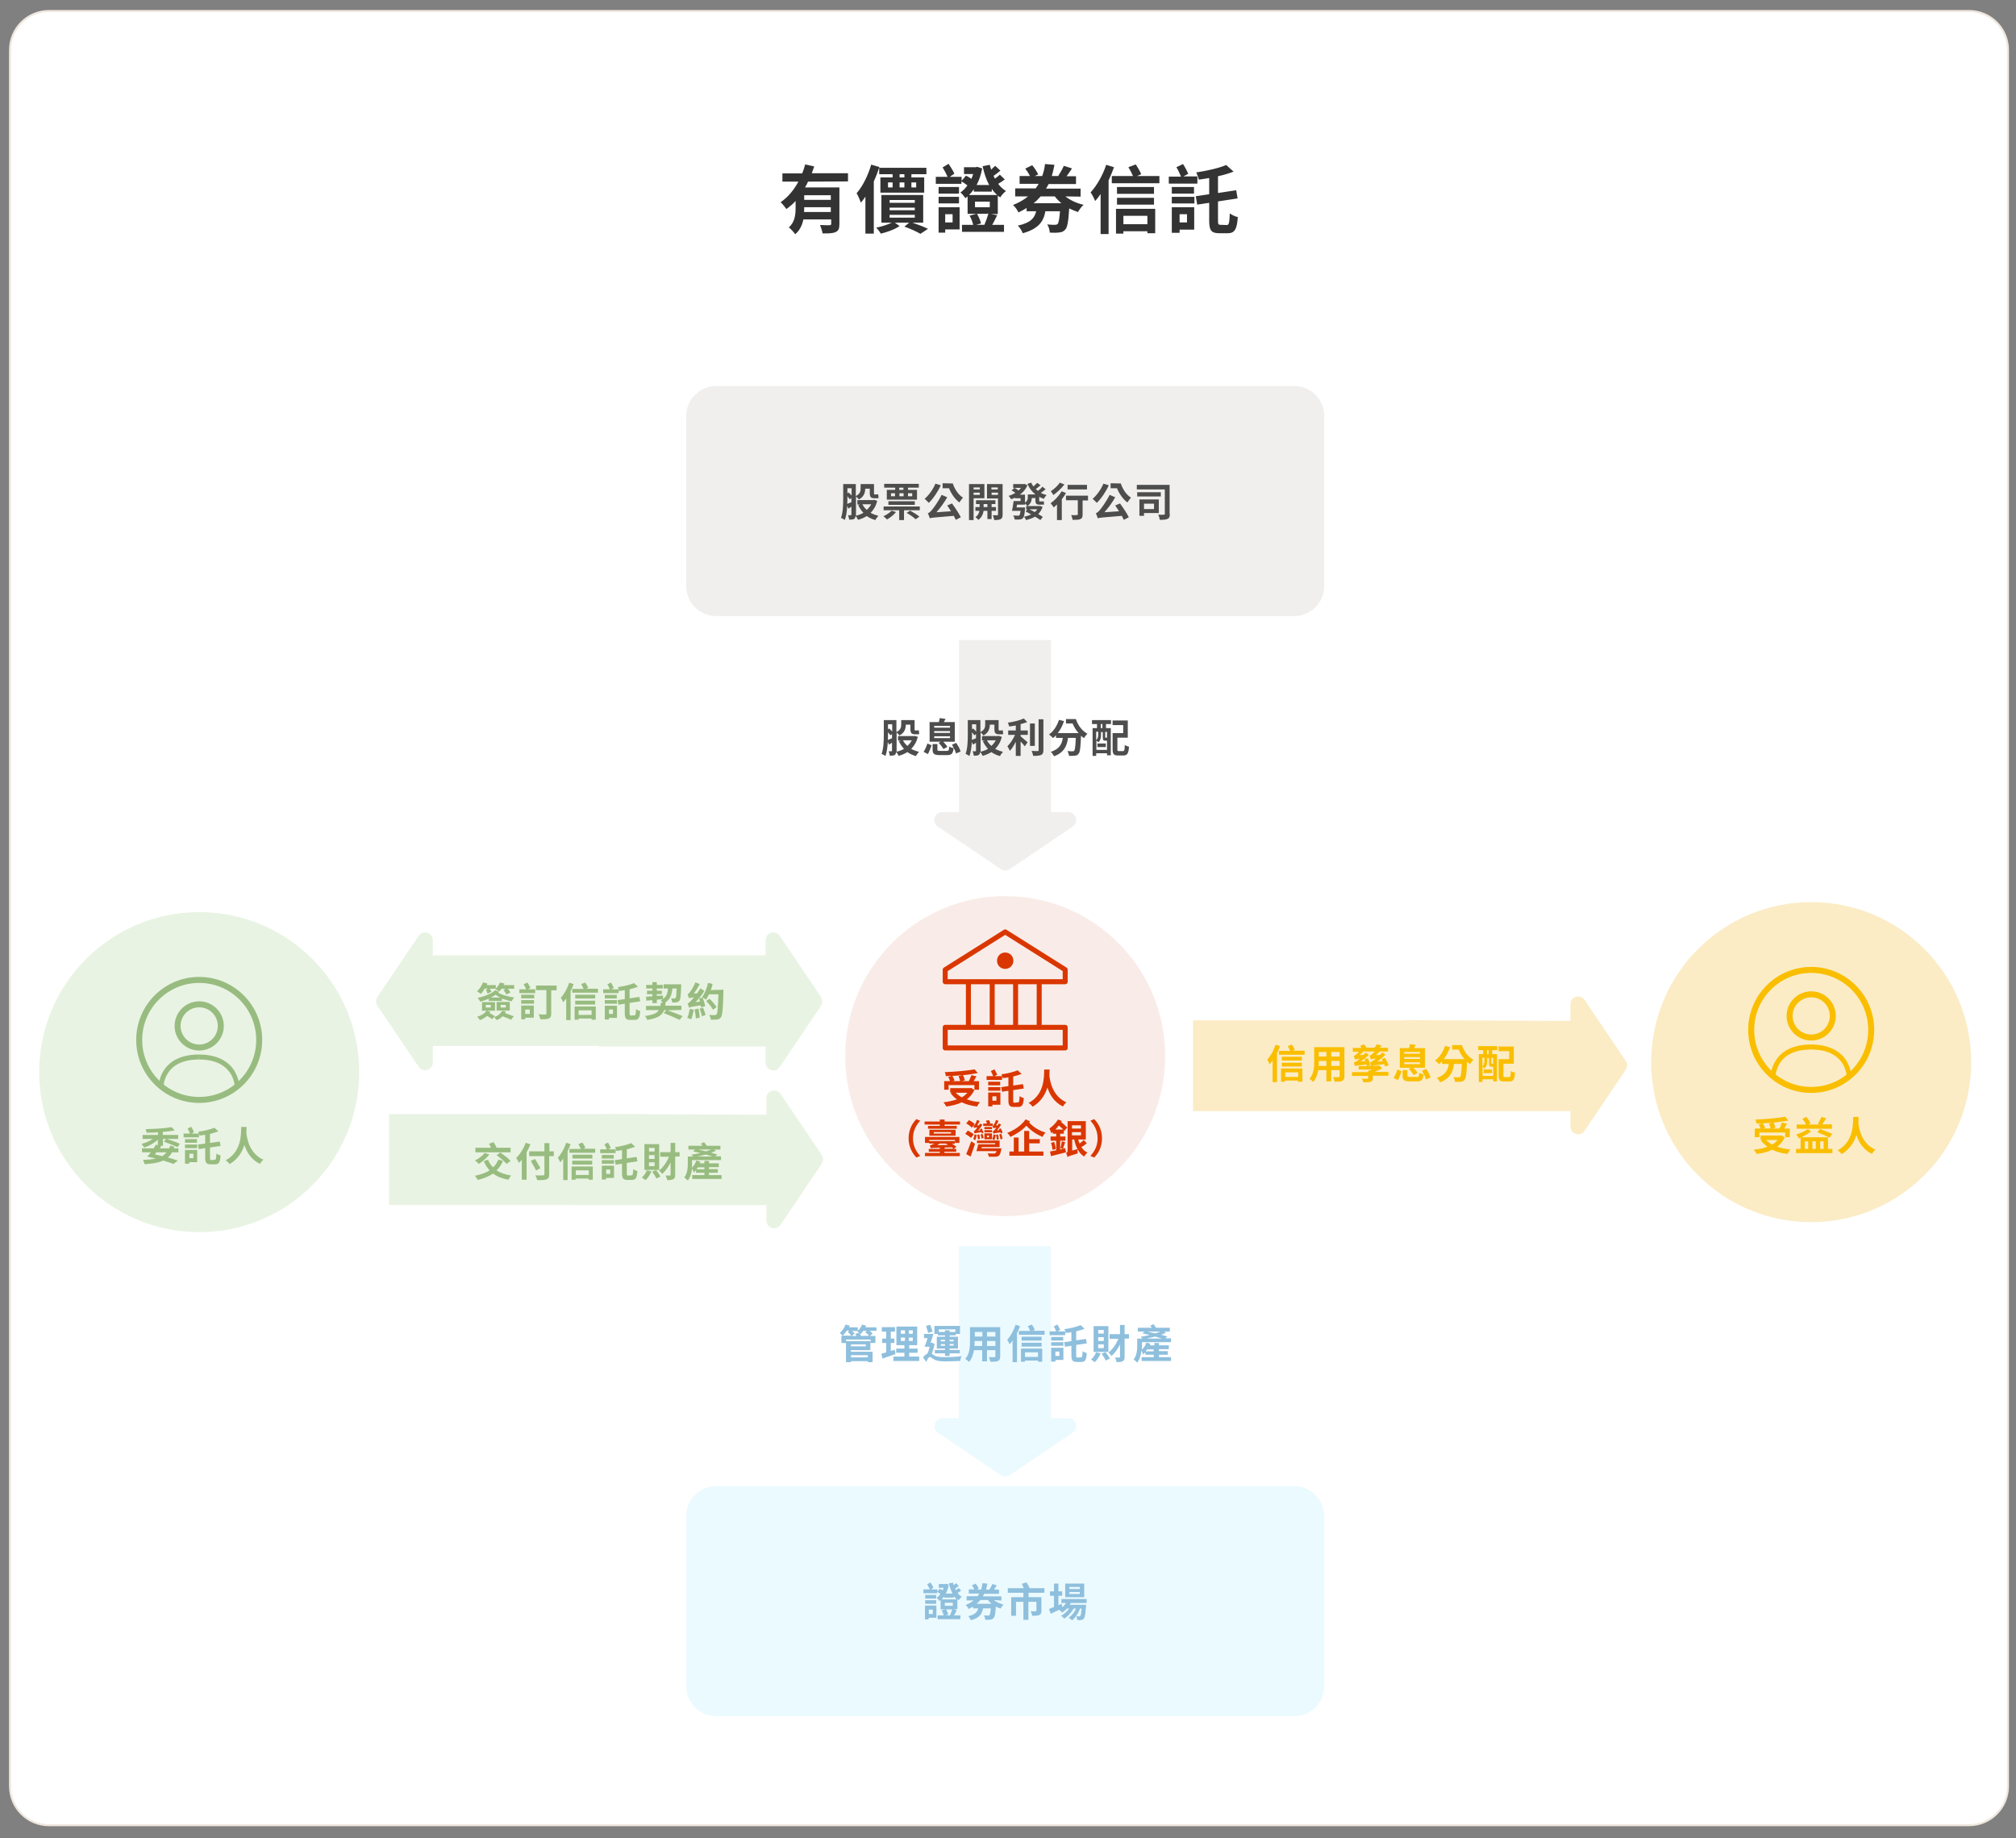 <svg version="1.1" id="_圖層_1" xmlns="http://www.w3.org/2000/svg" x="0" y="0" viewBox="0 0 1008 919" style="enable-background:new 0 0 1008 919" xml:space="preserve"><rect x="0" y="0" width="1008" height="919" fill="#808080" stroke="none"/><style>.st1{fill:#fbecc6}.st2{opacity:.6;fill:#daebd0;enable-background:new}.st4{fill:none;stroke:#98bc80;stroke-width:3;stroke-miterlimit:10}.st5{fill:#98bc80}.st6{fill:none;stroke:#fabe00;stroke-width:3;stroke-miterlimit:10}.st7{fill:#fabe00}.st9{fill:#4d4d4d}.st11{fill:#8ebfdd}.st12{fill:#da3700}</style><path d="M24.5 5.5h960c10.8 0 19.5 8.7 19.5 19.5v868c0 10.8-8.7 19.5-19.5 19.5h-960C13.7 912.5 5 903.8 5 893V25C5 14.2 13.7 5.5 24.5 5.5z" style="fill:#fff;stroke:#eee7de"/><path class="st1" d="M784.9 555.5v-.4h.3v8.1c0 3.8 5 5.3 7.1 2.1l20.6-30.5c.9-1.4.9-3 0-4.4l-20.6-30.5c-2.1-3.2-7.1-1.6-7.1 2.1v8.4l-82.7-.4-.2.1H596.5v45.4h188.4z"/><circle class="st2" cx="99.6" cy="536" r="80"/><circle cx="502.6" cy="528" r="80" style="fill:#f9ece8"/><circle class="st4" cx="99.6" cy="512.9" r="10.8"/><path class="st5" d="M80.6 543.4h1.2v-.5c0-.4.1-.9.2-1.6.3-1.3.8-3 1.9-4.7 2.1-3.4 6.5-6.9 15.6-6.9v-2.5c-9.9 0-15.1 3.9-17.7 8.1-1.3 2-1.9 4.1-2.2 5.6-.2.8-.2 1.4-.3 1.8v.7h1.3zm19-13.7c9.1 0 13.4 3.6 15.6 6.9 1.1 1.7 1.6 3.4 1.9 4.7.1.6.2 1.2.2 1.6v.5h2.4v-.7c0-.5-.1-1.1-.3-1.8-.3-1.5-1-3.5-2.2-5.6-2.6-4.1-7.8-8.1-17.7-8.1l.1 2.5z"/><circle class="st4" cx="99.6" cy="519.9" r="30"/><path class="st5" d="M87.2 573.3c-.1.3-.2.5-.3.8h2.3v2H86c-.5 1-1.2 1.9-2.1 2.6 1.9.5 3.6 1 5 1.5l-2.1 1.7c-1.4-.5-3.2-1.1-5.2-1.7-2.3 1.1-5.4 1.6-9.3 1.8-.2-.7-.5-1.6-.9-2.1 2.6-.1 4.7-.3 6.5-.7-1.4-.3-2.9-.7-4.3-1 .6-.6 1.2-1.3 1.8-2.1H71v-2h5.8c.4-.6.8-1.2 1.1-1.8l1 .2v-2.7c-1.8 1.7-4.3 3.1-6.8 3.9-.3-.5-.9-1.4-1.4-1.8 2-.5 4.1-1.4 5.7-2.5h-5.1v-2H79v-1.3c-2 .1-3.9.2-5.7.2-.1-.5-.3-1.3-.5-1.8 4.5-.1 9.9-.4 12.9-1l1.7 1.6c-1.7.4-3.8.6-6 .8v1.5h7.7v2h-5.7c2.1.7 5 1.7 6.5 2.4l-1.1 1.7c-1.5-.7-4.6-1.9-6.8-2.7l1-1.4h-1.5v3.4h-1.4l.5.1c-.2.4-.4.8-.7 1.2h4.7c.2-.4.3-.9.5-1.4l2.1.6zm-9 2.8c-.3.4-.5.7-.8 1 1.2.3 2.5.6 3.7.9.9-.5 1.5-1.1 2.1-1.9h-5zm21.3-7.5h-7.7v-1.9H95c-.3-.8-.8-1.8-1.2-2.5l1.8-.9c.5.8 1.1 1.9 1.4 2.7l-1.3.7h3.8v1.9zm-7 2.7v-1.8h6v1.8h-6zm0 .9h6.1v1.8h-6.1v-1.8zm6.1 8.8h-4v.8h-2.1v-6.9h6.1v6.1zm-3.9-4.2v2.2h2v-2.2h-2zm12.7 3c.6 0 .7-.6.8-3.1.5.4 1.5.8 2.1 1-.2 3.2-.8 4.4-2.7 4.4h-2.3c-2.1 0-2.7-.8-2.7-3.3V574l-3.2.5-.4-2.3 3.6-.5v-4.4c-1 .2-1.9.3-2.8.4-.1-.5-.4-1.4-.7-1.9 3-.4 6.2-1.2 8.1-2l2 1.8c-1.3.5-2.7.9-4.2 1.3v4.5l4.9-.7.4 2.2-5.3.8v5.2c0 .9.1 1.1.7 1.1l1.7-.2zm15.9-16.4c0 .8-.1 1.9-.1 3.1.3 2.7 1.5 10.2 8.5 13.3-.7.6-1.4 1.4-1.7 2.1-4.4-2.1-6.7-6-7.8-9.5-1.1 3.5-3.2 7.1-7.4 9.6-.4-.6-1.2-1.4-2-1.9 8.1-4.3 7.7-13.3 7.8-16.7h2.7z"/><circle class="st1" cx="905.6" cy="531" r="80"/><circle class="st6" cx="905.6" cy="507.9" r="10.8"/><path class="st7" d="M886.6 538.4h1.2v-.5c0-.4.1-.9.2-1.6.3-1.3.8-3 1.9-4.7 2.1-3.4 6.5-6.9 15.6-6.9v-2.5c-9.9 0-15.1 3.9-17.7 8.1-1.3 2-1.9 4.1-2.2 5.6-.2.8-.2 1.4-.3 1.8v.7h1.3zm19-13.7c9.1 0 13.4 3.6 15.6 6.9 1.1 1.7 1.6 3.4 1.9 4.7.1.6.2 1.2.2 1.6v.5h2.4v-.7c0-.5-.1-1.1-.3-1.8-.3-1.5-1-3.5-2.2-5.6-2.6-4.1-7.8-8.1-17.7-8.1l.1 2.5z"/><circle class="st6" cx="905.6" cy="514.9" r="30"/><path class="st7" d="M892.4 568.6c-.9 2-2.2 3.5-3.8 4.7 1.9.7 4.2 1.1 6.6 1.4-.5.5-1.1 1.6-1.5 2.2-2.9-.4-5.5-1-7.6-2.1-2.3 1.1-5 1.8-7.8 2.1-.2-.6-.9-1.6-1.4-2.1 2.5-.3 4.8-.7 6.8-1.5-1.2-.9-2.3-1.9-3.2-3.1l.7-.3h-.9v-2.2h10.1l.4-.1 1.6 1zm-12.8-.1h-2.2v-4.3h2.9c-.2-.6-.6-1.4-.9-2.1l1.8-.5c-1 .1-2 .1-3 .1 0-.6-.3-1.5-.5-2 5.3-.2 11.3-.7 14.9-1.4l1.6 1.9c-2.2.4-4.7.7-7.4 1 .4.8.8 1.9.9 2.6l-1.5.4h3.5c.5-.9 1-2.1 1.3-3l2.5.6c-.5.8-1 1.7-1.4 2.4h2.8v4.3h-2.3v-2.3h-12.9v2.3zm6.9-7.3c-1.7.2-3.4.3-5.1.4.5.7.9 1.6 1.1 2.3l-1 .3h3.8c-.1-.7-.4-1.7-.8-2.5l2-.5zm-3.4 8.7c.8.9 1.8 1.7 3 2.3 1.1-.6 2-1.4 2.7-2.3h-5.7zm33.1 4.5v2.1H898v-2.1h2.3v-5.6c-.3.1-.5.2-.8.4-.3-.6-.9-1.5-1.4-2 1.9-.6 4.5-1.7 5.8-2.7l1.7 1.2c-1.3.9-3.3 2.1-5 2.9H914v5.8h2.2zm-.2-10.1h-17.7v-2.1h4.7c-.4-.9-1.1-2-1.8-2.9l2-.9c.8 1 1.7 2.3 2.1 3.2l-1.1.6h5.8l-1.1-.4c.6-.9 1.4-2.3 1.8-3.4l2.4.7c-.7 1.1-1.4 2.2-2 3h4.8l.1 2.2zm-13.6 10.1h1.7v-3.8h-1.7v3.8zm3.8-3.8v3.8h1.7v-3.8h-1.7zm3.7-6.2c1.9.7 4.8 1.8 6.2 2.5l-1.3 1.9c-1.4-.8-4.2-2-6.1-2.7l1.2-1.7zm.2 6.2v3.8h1.7v-3.8h-1.7zm19.2-12.2c0 .8-.1 1.9-.1 3.1.3 2.7 1.5 10.2 8.5 13.3-.7.6-1.4 1.4-1.7 2.1-4.4-2.1-6.7-6-7.8-9.5-1.1 3.5-3.2 7.1-7.4 9.6-.4-.6-1.2-1.4-2-1.9 8.1-4.3 7.7-13.3 7.8-16.7h2.7z"/><path d="M358.1 193h289c8.3 0 15 6.7 15 15v85c0 8.3-6.7 15-15 15h-289c-8.3 0-15-6.7-15-15v-85c0-8.3 6.8-15 15-15z" style="fill:#f0efee"/><path class="st9" d="M438.6 250.4c-.6 2.5-1.8 4.5-3.3 6 1.1.6 2.5 1.1 3.9 1.5-.5.5-1.2 1.4-1.5 2.1-1.7-.5-3.1-1.1-4.3-2-1.3.8-2.7 1.4-4.4 1.9-.2-.6-.8-1.5-1.2-2-.1.7-.3 1.2-.7 1.5-.6.4-1.4.4-2.5.4-.1-.6-.3-1.6-.6-2.2h1.4c.2 0 .3-.1.3-.3v-4c-.5.3-1 .7-1.5 1l-.6-1.4c-.1 2.5-.5 5.2-1.2 7.1-.4-.4-1.4-.9-1.9-1.1 1-2.7 1.1-6.7 1.1-9.6V242h6.3v6c2.2-1.1 2.4-2.5 2.4-3.8V242h6.7v4.4c0 .6 0 .8.3.8h.8c.3 0 .7-.1 1-.1.1.6.1 1.4.2 1.9-.3.1-.7.1-1.1.1h-1c-1.9 0-2.3-.8-2.3-2.7v-2.1h-2.3c0 1.9-.6 4.1-3.2 5.4-.2-.4-.9-1.1-1.4-1.5v9.6c1.4-.3 2.6-.8 3.7-1.4-1-1.1-1.9-2.4-2.6-3.9l1-.3h-1.4V250h8.1l.4-.1 1.4.5zm-14.9-1.2c0 .8 0 1.8-.1 2.7.6-.2 1.3-.5 2.1-.8V249l-.8.6-1.2-1.5v1.1zm0-5.1v2.5l.6-.4 1.5 1.5v-3.6h-2.1zm7.5 8c.5 1.1 1.3 2 2.2 2.8.9-.8 1.6-1.7 2.2-2.8h-4.4zM448 256c-1.1 1.4-2.9 2.8-4.5 3.7-.4-.4-1.2-1.2-1.8-1.6 1.5-.7 3.1-1.7 4.1-2.8l2.2.7zm11.9-2.8v1.9H452v4.9h-2.4v-4.9h-7.8v-1.9h18.1zm-12.4-9.4h-5.4v-1.9h17.3v1.9H454v1.1h4.5v4.9h-15.1v-4.9h4.2v-1.1zm-3.3 8.6v-1.8h13.2v1.8h-13.2zm1.3-4.3h2v-1.5h-2v1.5zm6.2-4.3h-2.1v1.1h2.1v-1.1zm-2 4.3h2.1v-1.5h-2.1v1.5zm5.4 7.2c1.5.8 3.6 2.1 4.6 3l-1.9 1.3c-.9-.9-2.9-2.3-4.5-3.2l1.8-1.1zm-1.1-8.7v1.5h2.1v-1.5H454zm16.4-4c-1.5 3.3-3.8 6.7-6 8.8-.5-.5-1.5-1.6-2.1-2 2.1-1.8 4.2-4.7 5.4-7.6l2.7.8zm5.6 9.1c1.6 2.2 3.5 5 4.4 6.9l-2.5 1.3-1-2c-9.7.8-11 .9-12 1.2-.2-.5-.6-1.8-1-2.5.7-.2 1.2-.7 2-1.6.8-.9 3.3-4.3 4.9-7.6l2.8 1.2c-1.5 2.7-3.5 5.4-5.4 7.5l7.3-.5c-.6-1-1.3-2-1.9-2.9l2.4-1zm.4-10c.9 2.8 2.7 5.6 5.1 7.1-.5.5-1.4 1.7-1.8 2.4-2.3-1.7-4.1-4.4-5.2-7.1h-3.2v-2.5l5.1.1zm10.4 7.4V260h-2.3v-18h7.7v7.1h-5.4zm0-5.4v1h3.1v-1h-3.1zm3.1 3.7v-1.1h-3.1v1.1h3.1zm5.9 8v4.1h-2.1v-4.1h-1.9c-.2 1.4-.9 3.3-2.6 4.5-.3-.4-1.1-1-1.5-1.4 1.3-.8 1.8-2.1 2-3.1h-2v-1.9h2.1V252H488v-1.9h9.7v1.9h-1.9v1.5h2.2v1.9h-2.2zm-2.1-1.9V252h-1.9v1.5h1.9zm7.6 3.7c0 1.2-.2 1.9-.9 2.3-.7.4-1.8.5-3.3.5-.1-.7-.4-1.7-.7-2.4h2.2c.3 0 .4-.1.4-.4v-8h-5.5V242h7.8v15.2zm-5.6-13.5v1h3.2v-1h-3.2zm3.3 3.7v-1.1h-3.2v1.1h3.2zm23.8-2.8c-.8.7-1.6 1.3-2.4 1.8.9.5 1.8.8 2.9 1.1-.5.5-1.1 1.3-1.4 1.9-.8-.3-1.6-.6-2.3-1v1.7c0 .5 0 .6.3.6h1c.3 0 .8 0 1-.1 0 .5.1 1.2.2 1.6-.3.1-.7.1-1.2.1h-1.2c-1.7 0-2-.7-2-2.3v-1h-1.8c-.1 1.4-.5 2.9-2.2 4-.2-.3-.8-.9-1.2-1.3v.6h-4c-.1.5-.1.9-.2 1.4h4.2v.8c-.2 2.7-.5 4-1 4.5-.4.5-.9.6-1.6.7-.5.1-1.6.1-2.6 0 0-.6-.3-1.4-.7-2 1 .1 2 .1 2.4.1.3 0 .5 0 .7-.2.2-.2.4-.9.6-2.2H506c.3-1.3.6-3.3.8-4.9h3.5v-1.4h-2.9v-.3c-.6.3-1.2.6-1.8.8-.3-.5-.9-1.3-1.3-1.7 1.2-.3 2.3-.9 3.4-1.5-.5-.4-1.3-.9-1.9-1.2l1.4-1.3c.7.3 1.5.8 2.1 1.3.4-.4.8-.8 1.2-1.3h-3.9V242h5.2l.4-.1 1.5.7c-.8 2-2.1 3.5-3.8 4.7h2.6v4c1.2-.8 1.4-1.8 1.4-2.7v-1.4h3.8c-1.7-1.4-3.1-3.2-4-5.3l1.9-.6c.3.7.7 1.3 1.1 1.9.7-.6 1.4-1.3 1.9-1.8l1.7 1.2c-.8.7-1.7 1.4-2.4 1.9.3.3.7.6 1.1.9.8-.6 1.7-1.4 2.2-2.1l1.6 1.3zm-1.5 8.8c-.5 1.5-1.2 2.6-2.2 3.6.9.5 1.7 1 2.3 1.4l-1.2 1.6c-.7-.5-1.6-1.1-2.7-1.7-1.3.8-2.8 1.3-4.5 1.7-.2-.5-.6-1.3-1-1.7 1.3-.2 2.5-.6 3.6-1.1-1-.5-1.9-1.1-2.8-1.5l.8-1h-.5V253h6.5l.4-.1 1.3.5zm-6.6 1.2c.8.4 1.8.9 2.7 1.4.5-.4.9-.9 1.3-1.4h-4zm18.3-8.1c-.6 1-1.3 2.1-2.1 3.1V260h-2.4v-7.8c-.6.5-1.1 1-1.6 1.5-.3-.5-1.1-1.6-1.6-2.1 2-1.4 4.2-3.7 5.5-6l2.2.9zm-.8-4.3c-1.4 1.9-3.6 3.9-5.5 5.3-.3-.5-.9-1.5-1.3-1.9 1.7-1.1 3.6-2.9 4.5-4.3l2.3.9zm11.8 8h-2.7v7c0 1.3-.2 1.9-1.1 2.3-.8.4-2.1.4-3.9.4-.1-.7-.4-1.7-.7-2.4 1.1.1 2.5.1 2.8 0 .4 0 .5-.1.5-.4v-7H533v-2.3h11v2.4zm-.5-5.5h-9.7v-2.3h9.7v2.3zm10.9-2.1c-1.5 3.3-3.8 6.7-6 8.8-.5-.5-1.5-1.6-2.1-2 2.1-1.8 4.2-4.7 5.4-7.6l2.7.8zm5.6 9.1c1.6 2.2 3.5 5 4.4 6.9l-2.5 1.3-1-2c-9.7.8-11 .9-12 1.2-.2-.5-.6-1.8-1-2.5.7-.2 1.2-.7 2-1.6.8-.9 3.3-4.3 4.9-7.6l2.8 1.2c-1.5 2.7-3.5 5.4-5.4 7.5l7.3-.5c-.6-1-1.3-2-1.9-2.9l2.4-1zm.4-10c.9 2.8 2.7 5.6 5.1 7.1-.5.5-1.4 1.7-1.8 2.4-2.3-1.7-4.1-4.4-5.2-7.1h-3.2v-2.5l5.1.1zm24.5 15.2c0 1.4-.2 2.1-1.1 2.5-.8.4-2.1.5-3.9.5-.1-.7-.4-1.9-.8-2.6 1.1.1 2.4.1 2.8 0 .4 0 .5-.1.5-.4v-12.2h-14v-2.3h16.4v14.5h.1zm-4.5-8.7h-11.8v-2.1h11.8v2.1zm-8.4 8.3v1.4h-2.3v-8.2h9.7v6.8H572zm0-4.7v2.7h5v-2.7h-5z"/><path d="M358.1 743h289c8.3 0 15 6.7 15 15v85c0 8.3-6.7 15-15 15h-289c-8.3 0-15-6.7-15-15v-85c0-8.3 6.8-15 15-15z" style="fill:#ebfaff"/><path class="st11" d="M478.4 805c-.5.9-.9 1.9-1.4 2.6h3.2v1.9h-11.4v-1.9h3c-.1-.7-.5-1.7-1-2.5l1.9-.5h-2.4v-4.7c-.2.2-.4.3-.6.5-.3-.5-.9-1.2-1.4-1.6.7-.5 1.4-1.1 1.9-1.9-.5-.4-1.1-.8-1.6-1.1v.7h-6.9v-1.9h3.2c-.3-.8-.9-1.8-1.3-2.5l1.6-1c.6.8 1.2 1.9 1.5 2.6l-1.2.9h3.2v1.1l1.2-1.4c.5.2 1 .5 1.4.8.2-.4.4-.9.5-1.3h-2.4v-1.9h3.2l.4-.1 1.4.4c-.3 1.7-.8 3.2-1.5 4.5h3.4c-.8-1.5-1.4-3.2-1.8-5.1l2-.4c.1.4.2.9.4 1.3.4-.4.8-.7 1.1-1l1.4 1.3c-.6.5-1.3 1-1.8 1.4.1.3.2.5.4.8.5-.4 1-.8 1.3-1.1l1.3 1.3-1.8 1.2c.6.8 1.3 1.4 2.1 1.9-.5.4-1.2 1.2-1.6 1.7-.2-.2-.4-.3-.6-.5v5h-1.8l1.5.5zm-10.2 3.8h-3.9v.8h-1.8v-6.9h5.7v6.1zm-.1-9.6h-5.5v-1.8h5.5v1.8zm-5.5.8h5.5v1.8h-5.5V800zm1.8 4.7v2.2h2v-2.2h-2zm7.7-6.7c-.4.6-.8 1.1-1.3 1.6h7.6c-.6-.5-1-1-1.5-1.7v.8H472l.1-.7zm.3 4.8h4v-1.5h-4v1.5zm.6 1.8c.5.8 1 1.9 1.1 2.6l-1.3.4h2.2c.4-.9.8-2.1 1.1-3H473zm23.9-4.7c1.3 1 3 1.8 4.9 2.3-.5.5-1.2 1.4-1.5 2-.8-.3-1.6-.6-2.4-1-.2 3.5-.5 5.1-1.1 5.7-.4.5-.9.7-1.6.8-.6.1-1.5.1-2.6.1 0-.7-.3-1.6-.7-2.2.9.1 1.7.1 2.1.1.3 0 .5 0 .7-.2.3-.3.5-1.2.7-3.4h-3.9c-.5 2.8-1.8 4.8-6.1 5.9-.2-.6-.8-1.6-1.3-2 3.5-.8 4.5-2.1 5-3.9h-2.6v-.9c-.7.4-1.4.8-2.2 1.2-.3-.6-.9-1.6-1.5-2a14 14 0 0 0 4-2.3h-3.5V798h5.5c.3-.4.6-.8.8-1.3h-5.2v-2.1h2.8c-.3-.6-.8-1.4-1.3-2l1.9-.9c.6.7 1.3 1.8 1.6 2.5l-.9.5h2c.4-1 .6-2.1.7-3.2l2.5.2c-.2 1-.4 2-.7 3h1.7c.5-.8 1.2-2 1.5-2.8l2.2.7c-.5.7-1 1.5-1.4 2.1h2.5v2.1h-7.4c-.2.4-.4.8-.7 1.3h9.3v2.1l-3.8-.3zm-6.7 0c-.6.7-1.2 1.3-1.9 1.9h7.5c-.7-.6-1.3-1.2-1.8-1.9h-3.8zm24.1-3.6v2.2h6.4v6.7c0 1.2-.2 1.8-1.1 2.2-.8.4-2 .4-3.5.4-.1-.7-.5-1.7-.8-2.3 1 .1 2.2.1 2.5 0 .3 0 .4-.1.4-.3v-4.4h-4v9h-2.5v-9H508v7h-2.4v-9.3h6.1v-2.2h-7.8V794h8c-.3-.7-.7-1.5-1-2.2l2.4-.7c.5.9 1.2 2.1 1.5 2.9h7.4v2.3h-7.9zm21.2 5c-.2.3-.4.6-.6 1h8.1v.8c-.3 3.9-.6 5.5-1.1 6.1-.4.5-.8.6-1.3.7-.5.1-1.2.1-2 0 0-.6-.2-1.4-.5-1.9.6.1 1.2.1 1.4.1.3 0 .4 0 .6-.2.3-.3.5-1.3.7-3.7h-.8c-.8 2.2-2.4 4.7-4 5.9-.4-.5-1.1-1-1.7-1.3 1.5-1 2.9-2.7 3.7-4.6h-1.2c-1.1 1.9-2.9 3.9-4.7 5-.4-.5-1-1.1-1.6-1.4 1.5-.7 3-2.1 4.1-3.6h-1.2c-.7.8-1.5 1.4-2.3 2-.3-.4-1.1-1.1-1.6-1.4-1.4.7-2.9 1.4-4.1 2l-.9-2.4c.7-.3 1.5-.6 2.5-1v-5.6h-2v-2.2h2v-3.9h2.2v3.9h1.9v2.2h-1.9v4.7l1.6-.7.4 1.7c.7-.6 1.3-1.3 1.8-2.1h-2.3v-2h12.6v2h-7.8zm6.6-2.8h-9.5v-6.8h9.5v6.8zm-2.2-5.1h-5.2v1h5.2v-1zm0 2.5h-5.2v1h5.2v-1z"/><path class="st12" d="M501 539.9h-7.7V538h3.3c-.3-.8-.8-1.8-1.2-2.5l1.8-.9c.5.8 1.1 1.9 1.4 2.7l-1.3.7h3.8l-.1 1.9zm-6.9 2.7v-1.8h6v1.8h-6zm0 .9h6.1v1.8h-6.1v-1.8zm6.1 8.8h-4v.8h-2.1v-6.9h6.1v6.1zm-4-4.2v2.2h2v-2.2h-2zm12.8 3c.6 0 .7-.6.8-3.1.5.4 1.5.8 2.1 1-.2 3.2-.8 4.4-2.7 4.4h-2.3c-2.1 0-2.7-.8-2.7-3.3v-4.8l-3.2.5-.4-2.3 3.6-.5v-4.4c-1 .2-1.9.3-2.8.4-.1-.5-.4-1.4-.7-1.9 3-.4 6.2-1.2 8.1-2l2 1.8c-1.3.5-2.7.9-4.2 1.3v4.5l4.9-.7.4 2.2-5.3.8v5.2c0 .9.1 1.1.7 1.1l1.7-.2zm15.8-16.4c0 .8-.1 1.9-.1 3.1.3 2.7 1.5 10.2 8.5 13.3-.7.6-1.4 1.4-1.7 2.1-4.4-2.1-6.7-6-7.8-9.5-1.1 3.5-3.2 7.1-7.4 9.6-.4-.6-1.2-1.4-2-1.9 8.1-4.3 7.7-13.3 7.8-16.7h2.7zm-70.5 34.4c0-4.3 1.8-7.5 3.9-9.6l1.9.8c-2 2.2-3.6 4.9-3.6 8.8s1.6 6.6 3.6 8.8l-1.9.8c-2.1-2.2-3.9-5.4-3.9-9.6zm25.7-8.4v1.5h-7.7v.7h6.1v1.4H464v-1.4h5.9v-.7h-7.6v-1.5h7.6v-1h2.4v1h7.7zm-7.7 15.7h7.6v1.6h-17.4v-1.6h7.4v-.6h-5.5v-1.4h5.5v-.6c-3.4.1-4 .1-4.5.3-.1-.3-.3-1.1-.5-1.5.3 0 .7-.1 1-.3.2-.1.8-.3 1.4-.6h-2.7v-.3h-2.1v-3h17.2v3h-2.2v-1.5h-12.9v.6h12.8v1.3H476c.9.5 1.7 1.1 2.2 1.5l-1.3 1.1h1.2v1.4h-5.9v.6zm5.5-11.6v3h-13.1v-3h13.1zm-2.3 1.2h-8.6v.7h8.6v-.7zm-5.6 5.7c-.5.3-.9.5-1.3.8l5.5-.1c-.4-.2-.8-.4-1.1-.6l.1-.1h-3.2zm2.4 2.6h4.5c-.2-.2-.6-.5-.9-.7l-3.6.1v.6zm13.2-5.4c-.6-.6-1.9-1.5-2.9-2l1.3-1.7c1 .5 2.3 1.3 3 1.9l-1.4 1.8zm.4-5.1c-.5-.7-1.8-1.6-2.8-2.2l1.4-1.6c1 .5 2.3 1.4 2.9 2l-1.5 1.8zm-2.8 13.2c.7-1.6 1.7-4.1 2.5-6.4l1.9 1.2c-.6 2.1-1.5 4.4-2.2 6.4l-2.2-1.2zm5.3-9.6c-.2 1-.5 2-.8 2.7-.2-.2-.7-.6-1-.7.4-.6.5-1.5.7-2.3l1.1.3zm2.5-.8c0-.2-.1-.4-.2-.6-2.5.4-3 .5-3.4.6-.1-.2-.3-.7-.5-1 .3 0 .6-.3.9-.7.2-.2.6-.7 1-1.3-1 .1-1.4.2-1.6.3-.1-.2-.3-.7-.5-.9.3 0 .5-.2.7-.5.2-.3.9-1.5 1.2-2.6l1.3.5c-.3.7-.7 1.5-1.2 2.2h.9c.2-.3.3-.6.5-.9l1.2.6c-.6 1-1.3 2-2.1 2.9l1.1-.1c-.1-.2-.2-.4-.3-.5l1-.4c.3.7.7 1.5.9 2.1l-.9.3zm9.8 7.5s0 .6-.1.8c-.3 1.6-.7 2.5-1.2 2.9-.5.4-1.1.5-1.9.5h-3.1c0-.5-.3-1.2-.6-1.7 1.2.1 2.5.1 3 .1.4 0 .7 0 .9-.2.2-.2.4-.5.6-1h-10.1c.3-.9.7-2.3.9-3.4h8.5v-.6h-9.1v-1.3h11.3v3.3h-8.9l-.2.6h10zm-11.7-4.4c0-.6-.2-1.6-.4-2.3l1-.3c.2.7.4 1.6.4 2.2l-1 .4zm1.8-.4c0-.6-.3-1.5-.5-2.1l.9-.4c.3.7.5 1.5.6 2.1l-1 .4zm5.6-6.4h-4.8v-1.2h1.9c-.1-.4-.4-1-.6-1.4l1.6-.3c.3.5.6 1.1.7 1.5l-.8.2h2v1.2zm-4.2 3.7h3.8v3h-3.8v-3zm3.8-2.1h-3.8v-1.1h3.8v1.1zm0 1.6h-3.8V565h3.8v1.1zm-2.5 2.5h1v-.9h-1v.9zm4.4-1.2c-.2 1-.4 2-.8 2.7-.2-.2-.7-.5-1-.7.4-.6.5-1.4.7-2.3l1.1.3zm2.5-.7c0-.2-.1-.4-.2-.6-2.5.3-3.1.5-3.4.6-.1-.2-.3-.7-.5-1 .3-.1.6-.3.9-.7.2-.2.6-.7 1-1.2-1 .1-1.4.2-1.6.2-.1-.2-.3-.7-.4-1 .2 0 .4-.2.6-.5.2-.3.9-1.5 1.2-2.6l1.3.5c-.3.7-.8 1.5-1.3 2.2h.9c.2-.3.3-.6.5-.9l1.2.5c-.6 1-1.3 2-2.1 2.9l1.1-.1c-.1-.2-.2-.4-.2-.5l1-.4c.3.7.8 1.6.9 2.1l-.9.5zm-2 3.2c0-.6-.2-1.7-.4-2.5l1-.3c.2.8.4 1.8.4 2.4l-1 .4zm2.2-3.1c.3.8.6 1.8.7 2.4l-1 .5c-.1-.7-.4-1.7-.7-2.5l1-.4zm14.4-6.2c-.1.2-.3.4-.4.6 2.6 2.8 5.4 4.1 8.2 5.1-.6.5-1.2 1.3-1.5 2.1-2.8-1.2-5.4-2.7-8.1-5.6-2.2 2.4-5.1 4.2-8 5.6-.3-.6-1-1.5-1.6-2 3.6-1.4 7.2-3.8 9.2-6.8l2.2 1zm-.5 15.1h7.2v2.1h-17v-2.1h2.2v-7h2.4v7h2.8v-10.3h2.5v4.1h5.3v2.1h-5.3v4.1zm18.5.4c-2.6.7-5.3 1.3-7.5 1.9l-.5-2.3c.8-.2 1.9-.4 3.1-.6v-4.8h-2.8v-2.1h2.8v-1.4h-1.7v-.9c-.3.2-.5.4-.8.6-.1-.5-.6-1.8-.9-2.3 1.6-1.1 3.3-2.8 4.3-4.5l1.9.7-.3.6c1.2.9 2.3 2 3 2.7l-1.4 1.7-.3-.3v1.7h-1.8v1.4h2.6v2.1h-2.6v4.4l1.3-.3-1.2-.4c.3-.9.6-2.4.7-3.4l1.7.4c-.4 1.1-.8 2.4-1.1 3.2l1.1-.2.4 2.1zm-5.9-5.2c.4 1.1.7 2.5.8 3.5l-1.6.5c-.1-.9-.4-2.4-.8-3.5l1.6-.5zm4.5-6.2c-.6-.6-1.4-1.4-2.2-2-.5.7-1.1 1.4-1.7 2h3.9zm11.8 6.9c-.8.7-1.8 1.3-2.7 1.9.8 1.2 1.7 2.1 3 2.7-.5.5-1.3 1.4-1.6 2-2.7-1.6-4.2-4.7-5-8.5h-1v5.5l2.6-.7c0 .6.1 1.6.2 2.1-4 1.2-4.7 1.5-5.1 1.9-.1-.6-.5-1.6-.8-2 .4-.2.8-.5.8-1.3v-14.7h9.1v9.2h-3.8c.2.7.4 1.4.7 2 .8-.6 1.6-1.3 2.1-1.8l1.5 1.7zm-7.4-9v1.6h4.5v-1.6H536zm0 5h4.5V566H536v1.6zm15 1.5c0 4.3-1.8 7.5-3.9 9.6l-1.9-.8c2-2.2 3.6-4.9 3.6-8.8s-1.6-6.6-3.6-8.8l1.9-.8c2.1 2.1 3.9 5.3 3.9 9.6z"/><path d="M525.5 320h-46v86h-8.3c-3.9 0-5.5 5.1-2.2 7.3l31.4 21.2c1.4.9 3.1.9 4.5 0l31.4-21.2c3.3-2.2 1.7-7.3-2.2-7.3h-8.6v-86z" style="fill-rule:evenodd;clip-rule:evenodd;fill:#f0efee"/><path class="st9" d="M458.9 368.4c-.6 2.5-1.8 4.5-3.3 6 1.1.6 2.5 1.1 3.9 1.5-.5.5-1.2 1.4-1.5 2.1-1.7-.5-3.1-1.1-4.3-2-1.3.8-2.7 1.4-4.4 1.9-.2-.6-.8-1.5-1.2-2-.1.7-.3 1.2-.7 1.5-.6.4-1.4.4-2.5.4-.1-.6-.3-1.6-.6-2.2h1.4c.2 0 .3-.1.3-.3v-4c-.5.3-1 .7-1.5 1l-.6-1.4c-.1 2.5-.5 5.2-1.2 7.1-.4-.4-1.4-.9-1.9-1.1 1-2.7 1.1-6.7 1.1-9.6V360h6.3v6c2.2-1.1 2.4-2.5 2.4-3.8V360h6.7v4.4c0 .6 0 .8.3.8h.8c.3 0 .7-.1 1-.1.1.6.1 1.4.2 1.9-.3.1-.7.1-1.1.1h-1c-1.9 0-2.3-.8-2.3-2.7v-2.1h-2.3c0 1.9-.6 4.1-3.2 5.4-.2-.4-.9-1.1-1.4-1.5v9.6c1.4-.3 2.6-.8 3.7-1.4-1-1.1-1.9-2.4-2.6-3.9l1-.3H449V368h8.1l.4-.1 1.4.5zm-14.9-1.2c0 .8 0 1.8-.1 2.7.6-.2 1.3-.5 2.1-.8V367l-.8.6-1.2-1.5v1.1zm0-5.1v2.5l.6-.4 1.5 1.5v-3.6H444zm7.5 8c.5 1.1 1.3 2 2.2 2.8.9-.8 1.6-1.7 2.2-2.8h-4.4zm10.3 5.8c.7-1.1 1.5-2.8 1.9-4.2l2.1.9c-.5 1.4-1.2 3.2-1.8 4.4l-2.2-1.1zm8.7-5.1h-5.7V361h4.6c.2-.7.4-1.4.5-2l2.9.4c-.3.6-.6 1.1-.9 1.6h5.5v9.8h-5.8c.8.8 1.7 1.9 2.1 2.6l-2 1.1c-.4-.9-1.5-2.2-2.4-3.2l1.2-.5zm2.9 4.6c1 0 1.1-.3 1.2-2.2.5.4 1.5.7 2.2.8-.3 2.8-1 3.5-3.2 3.5h-3.8c-2.8 0-3.5-.7-3.5-2.8V372h2.4v2.7c0 .6.2.7 1.3.7h3.4zm-6.3-11.6h7.9v-.9h-7.9v.9zm0 2.6h7.9v-.9h-7.9v.9zm0 2.6h7.9v-.9h-7.9v.9zm11 2.4c.9 1.3 1.9 3.1 2.2 4.3l-2.3 1c-.3-1.2-1.2-3-2-4.4l2.1-.9zm22.8-3c-.6 2.5-1.8 4.5-3.3 6 1.1.6 2.5 1.1 3.9 1.5-.5.5-1.2 1.4-1.5 2.1-1.7-.5-3.1-1.1-4.3-2-1.3.8-2.7 1.4-4.4 1.9-.2-.6-.8-1.5-1.2-2-.1.7-.3 1.2-.7 1.5-.6.4-1.4.4-2.5.4-.1-.6-.3-1.6-.6-2.2h1.4c.2 0 .3-.1.3-.3v-4c-.5.3-1 .7-1.5 1l-.6-1.4c-.1 2.5-.5 5.2-1.2 7.1-.4-.4-1.4-.9-1.9-1.1 1-2.7 1.1-6.7 1.1-9.6V360h6.3v6c2.2-1.1 2.4-2.5 2.4-3.8V360h6.7v4.4c0 .6 0 .8.3.8h.8c.3 0 .7-.1 1-.1.1.6.1 1.4.2 1.9-.3.1-.7.1-1.1.1h-1c-1.9 0-2.3-.8-2.3-2.7v-2.1h-2.3c0 1.9-.6 4.1-3.2 5.4-.2-.4-.9-1.1-1.4-1.5v9.6c1.4-.3 2.6-.8 3.7-1.4-1-1.1-1.9-2.4-2.6-3.9l1-.3H491V368h8.1l.4-.1 1.4.5zm-14.9-1.2c0 .8 0 1.8-.1 2.7.6-.2 1.3-.5 2.1-.8V367l-.8.6-1.2-1.5v1.1zm0-5.1v2.5l.6-.4 1.5 1.5v-3.6H486zm7.5 8c.5 1.1 1.3 2 2.2 2.8.9-.8 1.6-1.7 2.2-2.8h-4.4zm16.8-4.9h3.6v2.2h-3.6v.7c1 .8 3 2.6 3.5 3l-1.4 2c-.5-.6-1.3-1.6-2.1-2.4v7.2h-2.4v-7.1c-.9 1.8-1.9 3.5-3 4.6-.2-.7-.8-1.7-1.2-2.3 1.4-1.4 2.9-3.6 3.8-5.7h-3.4v-2.2h3.8v-2.5c-1.1.2-2.2.4-3.3.5-.1-.5-.4-1.4-.7-1.9 2.9-.4 6.1-1.2 8-2.1l1.7 1.8c-1 .4-2.1.7-3.3 1v3.2zm7.1 7.7H515v-11.2h2.4v11.2zm4.3-13.3V375c0 1.4-.3 2-1.1 2.4-.8.4-2.1.5-4 .5-.1-.7-.5-1.8-.8-2.5 1.3.1 2.6.1 3 .1.4 0 .5-.1.5-.5v-15.4h2.4zm16.3 0c.9 2.9 3 5.8 5.7 7.2-.5.5-1.3 1.5-1.7 2.2-.5-.3-1-.7-1.5-1.2-.2 5.9-.5 8.2-1.2 9-.5.7-1 .9-1.8 1-.7.1-1.8.1-3 .1 0-.7-.4-1.7-.8-2.4 1.1.1 2.1.1 2.6.1.4 0 .6 0 .8-.3.4-.4.6-2.2.8-6.4H534c-.5 3.8-1.8 7.3-7 9.2-.3-.7-1-1.7-1.6-2.2 4.5-1.5 5.6-4.1 6-7H528v-1.3c-.5.5-1 1-1.5 1.4-.4-.5-1.4-1.4-2-1.8 2.3-1.6 4-4.3 5-7.3l2.5.6c-.7 2.2-1.8 4.3-3.1 6h10.4c-1.3-1.4-2.3-3.1-3-4.8H533v-2.2h5v.1zm8 .4h9.5v2H553v2h2.4v13.6h-1.9v-1h-5.4v1.3h-1.8V364h2.2v-2H546v-2zm7.5 14.8v-4.5h-.8c-1 0-1.3-.3-1.3-1.7V366h-.9v1.5c0 1.2-.2 2.6-1.3 3.6-.2-.2-.7-.7-1-.8v4.6h5.3v-.1zm-5.4-8.9v4.1c.9-.8 1-1.8 1-2.7v-1.5h-1zm.6 5.8h4.2v1.8h-4.2v-1.8zm2.5-9.7h-.8v2h.8v-2zm2.3 3.9h-.9v2.6c0 .3 0 .3.2.3h.7v-2.9zm8 9.6c.7 0 .8-.5.9-3.1.5.4 1.5.8 2.1.9-.2 3.4-.9 4.4-2.8 4.4h-2.6c-2.2 0-2.8-.7-2.8-3.1v-8.1h5.3v-4h-5.3v-2.3h7.6v8.6h-5.2v5.8c0 .8.1.9.8.9h2z"/><path d="M525.5 623h-46v86h-8.3c-3.9 0-5.5 5.1-2.2 7.3l31.4 21.2c1.4.9 3.1.9 4.5 0l31.4-21.2c3.3-2.2 1.7-7.3-2.2-7.3h-8.6v-86z" style="fill-rule:evenodd;clip-rule:evenodd;fill:#ebfaff"/><path class="st11" d="M438.3 665.3h-3.5c.6.5 1.2 1 1.5 1.4l-1.3 1.2h2.7v3.5h-2.4v-1.7H423v1.7h-2.3v-3.5h.7c-.4-.4-1.1-1.2-1.5-1.5 1.2-1 2.3-2.6 2.9-4.2l2.1.6c-.1.3-.2.5-.4.8h4.4v1.7c.9-.8 1.7-1.9 2.1-3.1l2.1.6c-.1.3-.2.6-.4.8h5.5l.1 1.7zm-12.6 2.5c-.4-.5-1.2-1.3-1.8-1.9l.7-.7h-1.2c-.6 1-1.3 1.8-2 2.5l4.3.1zm-.2 8h10.8v5.2h-2.4v-.5h-8.4v.5H423v-10.5h12.2v4.5h-9.8l.1.8zm0-3.7v1h7.4v-1h-7.4zm0 5.4v1.1h8.4v-1.1h-8.4zm4.1-11.2c-.4-.3-.8-.6-1.1-.8l.2-.1h-2.6l1.2 1.2-1.4 1.3h2.3c-.2-.4-.3-.8-.5-1.1l1.9-.5zm5 1.5c-.5-.6-1.3-1.3-2-1.8l.9-.7h-1.8c-.4.6-.9 1.2-1.4 1.6-.1-.1-.3-.3-.6-.5.3.4.6 1 .8 1.5l4.1-.1zm13.1 9.2c-2.2.8-4.6 1.5-6.5 2.2l-.5-2.4c.7-.2 1.5-.4 2.4-.7v-4.7h-2v-2.2h2v-3.5h-2.2v-2.2h6.6v2.2h-2.1v3.5h1.8v2.2h-1.8v4c.7-.2 1.3-.4 2-.6l.3 2.2zm11.9 1.2v2.2h-12.9v-2.2h5.5v-1.9h-4.1v-2.1h4.1v-1.7h-4v-9.3h10.4v9.3h-4v1.7h4.2v2.1h-4.2v1.9h5zm-9.2-11.4h2.1v-1.7h-2.1v1.7zm0 3.6h2.1v-1.7h-2.1v1.7zm6-5.3h-2v1.7h2v-1.7zm0 3.6h-2v1.7h2v-1.7zm10.9 3.2c-.3 1.6-.8 3.4-1.4 4.9.3.2.7.5 1.2.8 1.4.8 3.2.9 5.6.9s5.9-.2 8.1-.5c-.3.6-.7 1.8-.7 2.4-1.6.1-5.2.2-7.5.2-2.7 0-4.3-.2-5.8-1.1-.8-.5-1.5-1.1-2-1.1s-1.2 1.4-1.7 2.5l-1.6-2.3c.7-.9 1.5-1.5 2.2-1.9.5-1 .9-2.3 1.1-3.4h-2.5c.5-1.2 1-2.8 1.5-4.3H462v-2.1h4.7c-.4 1.4-.9 3-1.4 4.4h.3l.3-.1 1.4.7zm-3.2-5.5c-.2-.9-.8-2.4-1.1-3.5l2.1-.6c.4 1.1.9 2.4 1.2 3.3l-2.2.8zm4.8.5h-1.7v-4H480v4h-2.1v.7h-3.1v.7h4.2v5.9h-4.2v.7h5.1v1.7h-5.1v1.3h-2.3v-1.3h-5.1v-1.7h5.1v-.7h-4.1v-5.9h4.1v-.7h-3.6v-.7zm.5-2.3v1.3h3.1v-.8h2.3v.8h2.9v-1.3h-8.3zm1 6h2.1v-.8h-2.1v.8zm2.1 2.2v-.8h-2.1v.8h2.1zm2.3-3v.8h2v-.8h-2zm2 2.1h-2v.8h2v-.8zm23.3 6.2c0 1.3-.3 1.9-1.1 2.3-.8.4-2 .4-3.8.4-.1-.6-.5-1.7-.8-2.3 1.1.1 2.4 0 2.8 0 .4 0 .5-.1.5-.5v-3h-4.2v5.6h-2.4V675H487c-.4 2.2-1.1 4.4-2.5 5.9-.4-.4-1.3-1.3-1.9-1.5 2.2-2.4 2.4-6 2.4-8.8v-7.1h15.1v14.6zm-9-5.2v-2.5h-3.8v.4c0 .6 0 1.4-.1 2.1h3.9zm-3.7-7v2.3h3.8v-2.3h-3.8zm10.3 0h-4.2v2.3h4.2v-2.3zm0 7v-2.5h-4.2v2.5h4.2zM510 663c-.4 1.2-.9 2.4-1.5 3.5V681h-2.2v-10.8c-.5.7-1 1.3-1.5 1.9-.2-.5-.8-1.8-1.2-2.3 1.7-1.8 3.3-4.7 4.2-7.5l2.2.7zm12.3 2.4v1.9h-12.9v-1.9h5.7c-.3-.7-.8-1.7-1.2-2.4l2-.8c.6.8 1.2 1.9 1.5 2.6l-1.1.5h6zm-11.8 8.8h10.6v6.6H519v-.6h-6.5v.6h-2v-6.6zm10.3-4h-10v-1.9h10v1.9zm-10 1.1h10v1.9h-10v-1.9zm1.7 4.8v2.3h6.5v-2.3h-6.5zm20-8.6h-7.7v-1.9h3.3c-.3-.8-.8-1.8-1.2-2.5l1.8-.9c.5.8 1.1 1.9 1.4 2.7l-1.3.7h3.8v1.9h-.1zm-6.9 2.7v-1.8h6v1.8h-6zm0 .8h6.1v1.8h-6.1V671zm6.1 8.9h-4v.8h-2.1v-6.9h6.1v6.1zm-4-4.2v2.2h2v-2.2h-2zm12.8 2.9c.6 0 .7-.6.8-3.1.5.4 1.5.8 2.1 1-.2 3.2-.8 4.4-2.7 4.4h-2.3c-2.1 0-2.7-.8-2.7-3.3v-4.8l-3.2.5-.4-2.3 3.6-.5V666c-1 .2-1.9.3-2.8.4-.1-.5-.4-1.4-.7-1.9 3-.4 6.2-1.2 8.1-2l2 1.8c-1.3.5-2.7.9-4.2 1.3v4.5l4.9-.7.4 2.2-5.3.8v5.2c0 .9.1 1.1.7 1.1l1.7-.1zm9.8-2c-.6 1.7-1.8 3.3-2.9 4.4-.4-.4-1.4-1-1.9-1.3 1.1-.9 2-2.2 2.5-3.6l2.3.5zm3.9-.7h-7.4V663h7.4v12.9zm-2.3-11h-2.8v1.8h2.8v-1.8zm0 3.6h-2.8v1.9h2.8v-1.9zm0 3.6h-2.8v1.9h2.8v-1.9zm.8 3.9c.9 1 1.8 2.3 2.2 3.2l-2 1c-.4-.9-1.3-2.3-2.1-3.4l1.9-.8zm11.8-6.8h-2.2v9.1c0 1.2-.2 1.8-.9 2.2-.7.4-1.7.5-3.1.5-.1-.7-.5-1.7-.8-2.3h2.1c.3 0 .4-.1.4-.4v-6.1c-1.2 2.3-2.6 4.3-4.2 5.7-.4-.5-1.1-1.3-1.6-1.7 2-1.5 3.9-4.2 5-6.9h-4.4V667h5.2v-4.6h2.3v4.6h2.2v2.2zm21 9.3v1.9h-14.7v-1.9h6.1v-1.2h-4.2V676c-.4.5-.8.9-1.1 1.2-.1-.4-.6-1.4-.9-2-.2 2.1-.8 4.4-2.1 6-.4-.4-1.3-1.3-1.8-1.5 1.6-2 1.8-4.8 1.8-6.9v-3.6h2.7c-.3-.3-.7-.7-1-.9 1.4-.2 3-.5 4.6-.9-1.3-.3-2.6-.6-3.7-.8l1.1-.9h-3.4v-1.9h7c-.2-.4-.5-.7-.8-1l1.6-.8c.5.5 1 1.2 1.3 1.8h6.9v1.9H582l1 .6c-.7.3-1.6.7-2.5 1 1.2.3 2.3.6 3.2.9l-1.1.9h2.9v1.9H571v1.7c0 .6 0 1.3-.1 2.1 1-.9 1.8-2.2 2.3-3.6l2 .6c-.1.3-.2.5-.3.8h2.3v-1.2h2.3v1.2h4.9v1.9h-4.9v1h4.4v1.8h-4.4v1.2h6zm-8.7-2.9v-1h-3.3c-.2.4-.4.7-.7 1h4zm4.1-6.4c-1-.3-2.2-.7-3.4-1-1.4.4-2.9.7-4.3 1h7.7zm-7.2-3.5 3.9.9c1-.3 1.9-.6 2.6-.9h-6.5z"/><path class="st7" d="M640 523c-.4 1.2-.9 2.4-1.5 3.5V541h-2.2v-10.8c-.5.7-1 1.3-1.5 1.9-.2-.5-.8-1.8-1.2-2.3 1.7-1.8 3.3-4.7 4.2-7.5l2.2.7zm12.3 2.4v1.9h-12.9v-1.9h5.7c-.3-.7-.8-1.7-1.2-2.4l2-.8c.6.8 1.2 1.9 1.5 2.6l-1.1.5h6zm-11.7 8.8h10.6v6.6H649v-.6h-6.5v.6h-2v-6.6zm10.3-4h-10v-1.9h10v1.9zm-10 1.1h10v1.9h-10v-1.9zm1.7 4.8v2.3h6.5v-2.3h-6.5zm29.6 2c0 1.3-.3 1.9-1.1 2.3-.8.4-2 .4-3.8.4-.1-.6-.5-1.7-.8-2.3 1.1.1 2.4 0 2.8 0 .4 0 .5-.1.5-.5v-3h-4.2v5.6h-2.4V535h-4.1c-.4 2.2-1.1 4.4-2.5 5.9-.4-.4-1.3-1.3-1.9-1.5 2.2-2.4 2.4-6 2.4-8.8v-7.1h15.1v14.6zm-9-5.2v-2.5h-3.8v.4c0 .6 0 1.4-.1 2.1h3.9zm-3.8-7v2.3h3.8v-2.3h-3.8zm10.4 0h-4.2v2.3h4.2v-2.3zm0 7v-2.5h-4.2v2.5h4.2zm21.3 1.2c-1.2.7-2.5 1.3-3.9 1.8h7v1.9h-7.8v1.2c0 1.1-.3 1.5-1.1 1.8-.8.3-2 .3-3.6.3-.1-.6-.5-1.3-.8-1.8 1 .1 2.4 0 2.7 0 .3 0 .5-.1.5-.3v-1.1H676V536h8.1v-.6c.7-.2 1.4-.4 2.1-.7h-6.9V533h4.1c-.1-.2-.1-.5-.2-.8-4.5.5-5.3.6-5.7.8-.1-.4-.4-1.3-.6-1.8.5-.1 1-.4 1.6-.8.3-.2.8-.5 1.4-1.1-1.7.2-2.1.3-2.4.4-.1-.4-.4-1.3-.6-1.8.3-.1.6-.3 1-.6.3-.2 1-.8 1.6-1.5h-3.1v-1.9h4.4c-.3-.3-.5-.7-.8-1l1.9-.8c.5.5 1.1 1.2 1.4 1.7h4c.4-.6.8-1.2 1.1-1.7l2.5.6c-.4.4-.7.8-1.1 1.1h4.2v1.9h-4.1c-.6.6-1.3 1.3-2 1.8l2.1-.1c.4-.4.8-.9 1.2-1.3l1.5 1.2c-1.3 1.3-2.7 2.5-4.2 3.5l2.9-.3c-.2-.4-.4-.8-.6-1.1l1.7-.5c.8 1.2 1.5 2.7 1.8 3.7l-1.8.6c-.1-.3-.2-.7-.4-1.2-5.2.6-6 .7-6.5.9-.1-.4-.4-1.3-.6-1.8.4-.1.9-.4 1.6-.8.3-.2.8-.6 1.4-1.1-1.8.2-2.3.3-2.6.4-.1-.4-.4-1.3-.6-1.8.3-.1.6-.3 1-.6.3-.2.9-.8 1.6-1.5h-5.7c-.6.7-1.3 1.3-2 1.8l2-.1c.4-.4.8-.8 1.1-1.2l1.6 1.2c-1.2 1.2-2.6 2.3-4.1 3.3l2.4-.2c-.1-.4-.3-.8-.4-1.1l1.7-.3c.4 1.1.9 2.5 1.1 3.4l-1.6.3h5.7l.5-.1 1.4 1.4zm5.7 4.8c.7-1.1 1.5-2.8 1.9-4.2l2.1.9c-.5 1.4-1.2 3.2-1.8 4.4l-2.2-1.1zm8.8-5.1h-5.7V524h4.6c.2-.7.4-1.4.5-2l2.9.4c-.3.6-.6 1.1-.9 1.6h5.5v9.8h-5.8c.8.8 1.7 1.9 2.1 2.6l-2 1.1c-.4-.9-1.5-2.2-2.4-3.2l1.2-.5zm2.8 4.7c1 0 1.1-.3 1.2-2.2.5.4 1.5.7 2.2.8-.3 2.8-1 3.5-3.2 3.5h-3.8c-2.8 0-3.5-.7-3.5-2.8V535h2.4v2.7c0 .6.2.7 1.3.7h3.4v.1zm-6.3-11.7h7.9v-.9h-7.9v.9zm0 2.6h7.9v-.9h-7.9v.9zm0 2.6h7.9v-.9h-7.9v.9zm11 2.4c.9 1.3 1.9 3.1 2.2 4.3l-2.3 1c-.3-1.2-1.2-3-2-4.4l2.1-.9zm17.9-11.8c.9 2.9 3 5.8 5.7 7.2-.5.5-1.3 1.5-1.7 2.2-.5-.3-1-.7-1.5-1.2-.2 5.9-.5 8.2-1.2 9-.5.7-1 .9-1.8 1-.7.1-1.8.1-3 .1 0-.7-.4-1.7-.8-2.4 1.1.1 2.1.1 2.6.1.4 0 .6 0 .8-.3.4-.4.6-2.2.8-6.4H727c-.5 3.8-1.8 7.3-7 9.2-.3-.7-1-1.7-1.6-2.2 4.5-1.5 5.6-4.1 6-7H721v-1.3c-.5.5-1 1-1.5 1.4-.4-.5-1.4-1.4-2-1.8 2.3-1.6 4-4.3 5-7.3l2.5.6c-.7 2.2-1.8 4.3-3.1 6h10.4c-1.3-1.4-2.3-3.1-3-4.8h-3.2v-2.2h4.9v.1zm8.1.4h9.5v2h-2.5v2h2.4v13.6h-1.9v-1h-5.4v1.3h-1.8V527h2.2v-2h-2.5v-2zm7.5 14.8v-4.5h-.8c-1 0-1.3-.3-1.3-1.7V529h-.9v1.5c0 1.2-.2 2.6-1.3 3.6-.2-.2-.7-.7-1-.8v4.6h5.3v-.1zm-5.4-8.9v4.1c.9-.8 1-1.8 1-2.7v-1.5h-1zm.6 5.8h4.2v1.8h-4.2v-1.8zm2.5-9.7h-.8v2h.8v-2zm2.3 3.9h-.9v2.6c0 .3 0 .3.2.3h.7v-2.9zm7.9 9.6c.7 0 .8-.5.9-3.1.5.4 1.5.8 2.1.9-.2 3.4-.9 4.4-2.8 4.4h-2.6c-2.2 0-2.8-.7-2.8-3.1v-8.1h5.3v-4h-5.3v-2.3h7.6v8.6h-5.2v5.8c0 .8.1.9.8.9h2z"/><path d="m410.5 498.4-20.6-30.5c-2.1-3.2-7.1-1.6-7.1 2.1v7.6H216.7v.4h-.3v-8c0-3.8-4.9-5.3-7.1-2.1l-20.6 30.5c-.9 1.3-.9 3 0 4.4l20.6 30.5c2.1 3.2 7.1 1.7 7.1-2.1v-8.3h82.8v.3h83.6v8.1c0 3.8 5 5.3 7.1 2.1l20.6-30.5c.8-1.5.8-3.1 0-4.5z" style="opacity:.6;fill-rule:evenodd;clip-rule:evenodd;fill:#daebd0;enable-background:new"/><path class="st2" d="M382.9 602.5v-.4h.3v8.1c0 3.8 5 5.3 7.1 2.1l20.6-30.5c.9-1.4.9-3 0-4.4l-20.6-30.5c-2.1-3.2-7.1-1.7-7.1 2.1v8.3l-82.7-.4-.2.1H194.5v45.4l188.4.1z"/><path d="m502.6 465.9 30 18.9v6h-60v-6l30-18.9zm30 47.7h-60v10.3h60v-10.3z" style="fill:none;stroke:#da3700;stroke-width:2.5;stroke-linecap:round;stroke-linejoin:round"/><path class="st12" d="M502.6 484.4c2.2 0 4.1-1.8 4.1-4.1s-1.8-4.1-4.1-4.1-4.1 1.8-4.1 4.1 1.8 4.1 4.1 4.1z"/><path d="M496.1 490.8v22.8m11.7-22.9v22.8m11.8-22.7v22.8m-35.4-22.8v22.8" style="fill:none;stroke:#da3700;stroke-width:2.5;stroke-miterlimit:10"/><path class="st5" d="M242.4 494.2c-.6 1-1.3 2-2 2.7-.4-.4-1.4-1-1.9-1.3 1.2-1.1 2.4-2.8 3-4.5l2.2.6c-.1.3-.2.5-.3.8h4.5v1.7c.9-.8 1.6-1.9 2.1-3l2.2.5c-.1.3-.2.5-.4.8h5.3v1.8h-3.2c.5.6 1.1 1.3 1.3 1.9l-2 1c-.3-.6-.9-1.6-1.5-2.3l1.2-.6h-2.1c-.4.5-.8 1-1.2 1.4-.5-.4-1.4-1-1.9-1.3l.1-.1h-2.9c.3.5.7 1.1.8 1.5l-1.9 1c-.1-.5-.5-1.4-.9-2l1.1-.6h-1.6zm10.5 11.4c-.1.3-.3.6-.4.9 1.6.5 3.3 1.2 4.4 1.6l-1.4 1.7c-1-.5-2.7-1.2-4.2-1.7-.8.8-1.8 1.4-2.9 1.9-.3-.4-1-1.2-1.4-1.6l-.9 1.1c-.8-.6-1.7-1.1-2.6-1.6-1 .9-2.2 1.6-3.5 2.1-.3-.4-1-1.3-1.4-1.7 2-.6 3.8-1.6 4.6-3H241V501h6.5v4.3h-4.2l1.9.5c-.1.3-.3.5-.4.7.9.5 2 1.1 2.6 1.5l-.4.5c1.9-.6 3.3-1.6 3.9-3.1l2 .2zm-3.4-9.7-.4.4c1.8 1.1 5.1 2 8.1 2.4-.5.4-1.1 1.3-1.4 1.9-1.6-.3-3.3-.8-4.8-1.4v1.2h-6.6v-1.1c-1.4.6-2.9 1.1-4.3 1.5-.2-.6-.8-1.3-1.3-1.9 3.3-.7 7-2.1 8.9-3.9l1.8.9zm-6.6 7.8h2.5v-1.3h-2.5v1.3zm7.2-5c-.8-.4-1.7-.9-2.3-1.4-.7.5-1.5 1-2.4 1.4h4.7zm4.8 6.5h-6.6v-4.3h6.6v4.3zm-2-2.8h-2.6v1.3h2.6v-1.3zm11-7.8h3.7v1.9h-7.9v-1.9h3.4c-.3-.8-.8-1.8-1.3-2.5l1.9-.9c.5.8 1.2 1.9 1.5 2.7l-1.3.7zm-3.3 2.7h6.5v1.8h-6.5v-1.8zm0 2.7h6.4v1.8h-6.4V500zm6.3 8.8h-4.3v.8h-2v-6.9h6.3v6.1zm-4.3-4.1v2.2h2.3v-2.2h-2.3zm15.6-9.6h-2.6v11.7c0 1.4-.3 2-1.2 2.4s-2.3.4-4.2.4c-.1-.7-.6-1.8-.9-2.5 1.3.1 2.9.1 3.3.1.4 0 .6-.1.6-.5V495H268v-2.3h10.3v2.4zm8.6-3.1c-.4 1.2-.9 2.4-1.5 3.5V510h-2.2v-10.8c-.5.7-1 1.3-1.5 1.9-.2-.5-.8-1.8-1.2-2.3 1.7-1.8 3.3-4.7 4.2-7.5l2.2.7zm12.2 2.4v1.9h-12.9v-1.9h5.7c-.3-.7-.8-1.7-1.2-2.4l2-.8c.6.8 1.2 1.9 1.5 2.6l-1.1.5h6zm-11.7 8.8h10.6v6.6h-2.1v-.6h-6.5v.6h-2v-6.6zm10.3-4h-10v-1.9h10v1.9zm-10 1.1h10v1.9h-10v-1.9zm1.7 4.8v2.3h6.5v-2.3h-6.5zm20-8.6h-7.7v-1.9h3.3c-.3-.8-.8-1.8-1.2-2.5l1.8-.9c.5.8 1.1 1.9 1.4 2.7l-1.3.7h3.8l-.1 1.9zm-6.9 2.7v-1.8h6v1.8h-6zm0 .8h6.1v1.8h-6.1V500zm6.1 8.9h-4v.8h-2.1v-6.9h6.1v6.1zm-4-4.2v2.2h2v-2.2h-2zm12.7 2.9c.6 0 .7-.6.8-3.1.5.4 1.5.8 2.1 1-.2 3.2-.8 4.4-2.7 4.4h-2.3c-2.1 0-2.7-.8-2.7-3.3v-4.8l-3.2.5-.4-2.3 3.6-.5V495c-1 .2-1.9.3-2.8.4-.1-.5-.4-1.4-.7-1.9 3-.4 6.2-1.2 8.1-2l2 1.8c-1.3.5-2.7.9-4.2 1.3v4.5l4.9-.7.4 2.2-5.3.8v5.2c0 .9.1 1.1.7 1.1l1.7-.1zm16.6-2.5c2.4.9 5.7 2.1 7.5 2.9l-1.5 1.9c-1.8-.9-5.3-2.4-7.9-3.4l1.2-1.5h-1c-1 2.5-3.1 4.1-8.5 4.9-.2-.6-.7-1.5-1.1-2 4.1-.5 6-1.4 6.9-2.9H323v-2.1h7.2c.1-.5.2-1 .2-1.6h1c-.3-.4-.7-.9-1-1.2.4-.2.7-.4 1-.6l-3 .3v1.7h-2.2V500l-3 .3-.2-2c.9-.1 2-.1 3.2-.2V497h-2.7v-1.7h2.7v-1.1h-3.1v-1.8h3.1V491h2.2v1.4h3v1.8h-3v1.1h2.5v1.7h-2.5v.9l3.1-.2v1.7c1.8-1.2 2.3-3 2.5-5.2h-2.2v-2.1h8.8v.9c-.2 4.8-.3 6.7-.9 7.3-.4.5-.8.7-1.4.8-.5.1-1.3.1-2.2.1 0-.7-.3-1.6-.6-2.1.7.1 1.3.1 1.7.1.3 0 .4-.1.6-.3.3-.3.4-1.6.5-4.7h-2.1c-.3 3-1 5.4-3.6 7h.2c-.1.5-.1 1.1-.2 1.6h8.1v2.1l-6.9.2zm13.1-.3c-.3 1.7-.8 3.6-1.3 4.8-.5-.3-1.5-.6-2-.7.6-1.1 1-2.9 1.3-4.5l2 .4zm3.6-1.2c0-.3-.1-.6-.2-1-4.6.7-5.3.9-5.8 1.2-.1-.4-.5-1.5-.7-2.2.5-.1 1-.5 1.7-1.3.3-.3.8-.9 1.5-1.7-1.8.2-2.2.3-2.5.5-.1-.4-.5-1.5-.7-2.1.4-.1.8-.5 1.2-1.1.5-.6 1.9-2.7 2.7-4.8l2.2.9c-.9 1.6-1.9 3.3-3 4.7l1.7-.1c.5-.8 1.1-1.7 1.6-2.5l2 1.3c-1.2 2-2.8 3.9-4.4 5.6l2.2-.3c-.1-.5-.3-1-.5-1.5l1.8-.5c.5 1.4 1.1 3.2 1.3 4.3l-2.1.6zm-1.3.6c.3 1.4.6 3.2.7 4.5l-2 .5c0-1.2-.3-3.1-.6-4.5l1.9-.5zm2.3-.5c.5 1.2 1 2.7 1.3 3.7l-1.8.7c-.2-1-.7-2.6-1.2-3.8l1.7-.6zm10.2-8.9v1.1c-.2 8.6-.5 11.7-1.2 12.7-.6.7-1.1 1-2 1.1-.7.1-2 .1-3.1.1 0-.7-.4-1.7-.8-2.4 1.2.1 2.3.1 2.8.1.4 0 .6-.1.8-.3.6-.6.8-3.4 1-10.1h-4.7c-.5 1-1 1.9-1.5 2.7-.4-.4-1.5-1-2-1.3 1.4-1.7 2.4-4.4 3-7.1l2.3.5c-.2 1-.5 2.1-.9 3.1l6.3-.2zm-5.2 10c-.6-1.2-2.1-3.1-3.4-4.3l1.6-1.2c1.3 1.2 2.9 3 3.6 4.2l-1.8 1.3zm-105 75.6c-.8 1.9-1.9 3.4-3.2 4.7 1.9 1.3 4.3 2.1 7.3 2.6-.5.5-1.1 1.5-1.4 2.1-3.2-.6-5.7-1.6-7.7-3.1-2.1 1.5-4.7 2.5-7.6 3.2-.3-.5-1-1.6-1.4-2.1 2.9-.6 5.4-1.4 7.3-2.7-1.2-1.3-2.2-2.8-2.9-4.6l2.1-.7c.6 1.5 1.5 2.8 2.6 3.8 1.1-1.1 2-2.4 2.6-3.9l2.3.7zm-6.8-3.2c-1.4 1.8-3.5 3.6-5.3 4.7-.4-.5-1.3-1.3-1.9-1.7 1.8-.9 3.7-2.4 4.9-3.8l2.3.8zm10.5-1.1h-17.5v-2.3h7.8c-.3-.7-.7-1.4-1-2l2.3-.8c.5.9 1.2 2 1.5 2.8h-.1 7.1v2.3h-.1zm-5 .1c1.7 1.2 4 2.9 5.1 4.2l-2 1.5c-1-1.2-3.2-3.1-5-4.4l1.9-1.3zm15-4.1c-.5 1.3-1.2 2.7-1.9 4v13.7h-2.4v-10c-.5.6-.9 1.1-1.4 1.6-.3-.6-1-1.9-1.4-2.5 1.9-1.8 3.7-4.7 4.8-7.6l2.3.8zm11.6 5.9h-2.2v9.1c0 1.5-.4 2.2-1.3 2.5-1 .4-2.5.4-4.7.4-.1-.7-.6-1.7-.9-2.4 1.5.1 3.3.1 3.8 0 .5 0 .7-.2.7-.6v-9h-7.6v-2.4h7.6v-4.1h2.5v4.1h2.2v2.4h-.1zm-8.8 7.2c-.5-1.2-1.7-3.3-2.6-4.8l2.1-1c.9 1.5 2.1 3.4 2.7 4.6l-2.2 1.2zm17.3-13.2c-.4 1.2-.9 2.4-1.5 3.5V590h-2.2v-10.8c-.5.7-1 1.3-1.5 1.9-.2-.5-.8-1.8-1.2-2.3 1.7-1.8 3.3-4.7 4.2-7.5l2.2.7zm12.3 2.4v1.9h-12.9v-1.9h5.7c-.3-.7-.8-1.7-1.2-2.4l2-.8c.6.8 1.2 1.9 1.5 2.6l-1.1.5h6zm-11.8 8.8h10.6v6.6h-2.1v-.6h-6.5v.6h-2v-6.6zm10.4-4h-10v-1.9h10v1.9zm-10.1 1.1h10v1.9h-10v-1.9zm1.8 4.8v2.3h6.5v-2.3h-6.5zm19.9-8.6h-7.7v-1.9h3.3c-.3-.8-.8-1.8-1.2-2.5l1.8-.9c.5.8 1.1 1.9 1.4 2.7l-1.3.7h3.8l-.1 1.9zm-6.9 2.7v-1.8h6v1.8h-6zm0 .8h6.1v1.8h-6.1V580zm6.1 8.9h-4v.8h-2.1v-6.9h6.1v6.1zm-3.9-4.2v2.2h2v-2.2h-2zm12.7 2.9c.6 0 .7-.6.8-3.1.5.4 1.5.8 2.1 1-.2 3.2-.8 4.4-2.7 4.4h-2.3c-2.1 0-2.7-.8-2.7-3.3v-4.8l-3.2.5-.4-2.3 3.6-.5V575c-1 .2-1.9.3-2.8.4-.1-.5-.4-1.4-.7-1.9 3-.4 6.2-1.2 8.1-2l2 1.8c-1.3.5-2.7.9-4.2 1.3v4.5l4.9-.7.4 2.2-5.3.8v5.2c0 .9.1 1.1.7 1.1l1.7-.1zm9.9-2c-.6 1.7-1.8 3.3-2.9 4.4-.4-.4-1.4-1-1.9-1.3 1.1-.9 2-2.2 2.5-3.6l2.3.5zm3.9-.7h-7.4V572h7.4v12.9zm-2.3-11h-2.8v1.8h2.8v-1.8zm0 3.6h-2.8v1.9h2.8v-1.9zm0 3.6h-2.8v1.9h2.8v-1.9zm.7 3.9c.9 1 1.8 2.3 2.2 3.2l-2 1c-.4-.9-1.3-2.3-2.1-3.4l1.9-.8zm11.8-6.8h-2.2v9.1c0 1.2-.2 1.8-.9 2.2-.7.4-1.7.5-3.1.5-.1-.7-.5-1.7-.8-2.3h2.1c.3 0 .4-.1.4-.4v-6.1c-1.2 2.3-2.6 4.3-4.2 5.7-.4-.5-1.1-1.3-1.6-1.7 2-1.5 3.9-4.2 5-6.9h-4.4V576h5.2v-4.6h2.3v4.6h2.2v2.2zm21 9.3v1.9h-14.7v-1.9h6.1v-1.2H348V585c-.4.5-.8.9-1.1 1.2-.1-.4-.6-1.4-.9-2-.2 2.1-.8 4.4-2.1 6-.4-.4-1.3-1.3-1.8-1.5 1.6-2 1.8-4.8 1.8-6.9v-3.6h2.7c-.3-.3-.7-.7-1-.9 1.4-.2 3-.5 4.6-.9-1.3-.3-2.6-.6-3.7-.8l1.1-.9h-3.4v-1.9h7c-.2-.4-.5-.7-.8-1l1.6-.8c.5.5 1 1.2 1.3 1.8h6.9v1.9H357l1 .6c-.7.3-1.6.7-2.5 1 1.2.3 2.3.6 3.2.9l-1.1.9h2.9v1.9H346v1.7c0 .6 0 1.3-.1 2.1 1-.9 1.8-2.2 2.3-3.6l2 .6c-.1.3-.2.5-.3.8h2.3v-1.2h2.3v1.2h4.9v1.9h-4.9v1h4.4v1.8h-4.4v1.2h6.3zm-8.6-2.9v-1h-3.3c-.2.4-.4.7-.7 1h4zm4.1-6.4c-1-.3-2.2-.7-3.4-1-1.4.4-2.9.7-4.3 1h7.7zm-7.2-3.5 3.9.9c1-.3 1.9-.6 2.6-.9h-6.5z"/><path d="M404 90.8c-.4 1-.9 2-1.5 2.9h17.2V112c0 2.2-.4 3.4-1.9 4-1.4.7-3.5.7-6.5.7-.2-1.2-.8-3.1-1.3-4.2 1.9.1 4 .1 4.7.1.6 0 .9-.2.9-.7v-2.2h-13.9c-.6 2.8-1.8 5.5-4.1 7.4-.6-.9-2.3-2.8-3.2-3.4 3.2-2.8 3.4-6.7 3.4-10.2v-3c-1.4 1.5-2.9 2.8-4.6 4-.7-1-2-2.6-2.9-3.4 3.7-2.5 6.7-6.2 8.9-10.3h-8v-4.1h9.9c.6-1.5 1.1-3 1.5-4.5l4.5 1c-.4 1.2-.8 2.3-1.2 3.4H424v4.1l-20 .1zm11.4 15.2v-2.4h-13.3c0 .8 0 1.6-.1 2.4h13.4zm0-8.4h-13.3v2.3h13.3v-2.3zm24.3-14.1c-.8 2.4-1.7 4.8-2.8 7.2v26.1h-4.2V98.3c-.7 1.1-1.5 2.2-2.3 3-.3-1-1.4-3.6-2.1-4.7 3-3.4 5.7-8.8 7.3-14.3l4.1 1.2zm16.5 27.8c2.9 1 6 2.2 7.8 3.1l-3.8 2.5c-1.8-1.1-4.9-2.5-8-3.6l2.4-2h-7.2l2.4 1.7c-2.4 1.7-6.1 3-9.4 3.8-.5-.9-1.5-2.2-2.3-3 2.7-.5 5.8-1.5 7.8-2.5h-5.2V97.5h20.9v13.8h-5.4zm-.5-24.2v1.6h6.4v7.6h-21.9v-7.6h6.1v-1.6h-6.7v-3.2h23.6v3.2h-7.5zM444 93.7h2.3v-2.5H444v2.5zm.8 7.7h12.6V100h-12.6v1.4zm0 3.7h12.6v-1.3h-12.6v1.3zm0 3.7h12.6v-1.4h-12.6v1.4zm7.4-21.7h-2.4v1.6h2.4v-1.6zm-2.4 6.6h2.4v-2.5h-2.4v2.5zm5.9-2.5v2.5h2.4v-2.5h-2.4zm42.9 16.4c-.9 1.7-1.7 3.5-2.5 4.8h5.9v3.5h-21v-3.5h5.6c-.3-1.3-1-3.2-1.8-4.6l3.4-.9h-4.4v-8.7c-.4.3-.7.6-1.1.9-.5-.8-1.7-2.3-2.5-2.9 1.3-.8 2.5-2.1 3.5-3.5-.9-.7-2-1.5-3-2v1.2h-12.8v-3.5h5.9c-.6-1.4-1.6-3.3-2.5-4.7l3-1.8c1 1.5 2.3 3.6 2.9 4.9l-2.3 1.6h5.9v2l2.2-2.6c.9.4 1.8 1 2.7 1.6.3-.8.7-1.6.9-2.4H482v-3.4h5.9l.7-.2 2.5.8c-.6 3.1-1.5 5.9-2.8 8.3h6.3c-1.5-2.7-2.5-5.9-3.3-9.4l3.6-.7c.2.8.4 1.6.7 2.4.7-.7 1.4-1.4 2-1.9l2.6 2.4c-1.1.9-2.3 1.9-3.4 2.6.2.5.4 1 .7 1.4.9-.7 1.9-1.4 2.4-2l2.5 2.4c-1.1.8-2.2 1.6-3.3 2.2 1.1 1.5 2.4 2.7 3.9 3.6-1 .7-2.3 2.2-2.9 3.2l-1.2-.9v9.2h-3.4l3.1.6zm-18.9 7.1h-7.1v1.6h-3.3v-12.7h10.5v11.1h-.1zm-.2-17.9h-10.2v-3.3h10.2v3.3zm-10.2 1.6h10.2v3.3h-10.2v-3.3zm3.3 8.7v4.1h3.7v-4.1h-3.7zm14.3-12.5c-.7 1.1-1.5 2-2.4 2.9h14.1c-1-.9-1.9-1.9-2.7-3.1v1.4h-9v-1.2zm.6 9h7.4v-2.8h-7.4v2.8zm1 3.3c.9 1.5 1.8 3.6 2 4.8l-2.4.7h4.1c.7-1.6 1.5-3.8 2-5.6 0 .1-5.7.1-5.7.1zm44.2-8.7c2.4 1.9 5.6 3.4 9.1 4.2-1 .8-2.2 2.5-2.8 3.6-1.5-.5-3-1.1-4.4-1.8-.4 6.5-.9 9.5-2 10.6-.8.9-1.7 1.3-2.9 1.4-1.1.2-2.8.2-4.8.1-.1-1.3-.5-3-1.3-4.1 1.6.2 3.2.2 3.9.2.6 0 .9-.1 1.3-.4.5-.6.9-2.3 1.2-6.4h-7.3c-.9 5.1-3.4 8.8-11.3 11-.4-1.1-1.5-2.9-2.5-3.8 6.4-1.4 8.4-3.8 9.2-7.2h-4.8V104c-1.3.8-2.6 1.5-4.1 2.2-.5-1.2-1.7-2.9-2.7-3.7 3-1.2 5.4-2.6 7.5-4.3h-6.4v-4h10.2c.6-.8 1.1-1.5 1.5-2.3h-9.5V88h5.2c-.6-1.2-1.5-2.6-2.4-3.7l3.5-1.7c1.2 1.4 2.4 3.3 3 4.6l-1.7.8h3.7c.7-1.9 1.2-4 1.4-6l4.7.4c-.3 1.9-.8 3.7-1.3 5.6h3.2c1-1.6 2.2-3.6 2.8-5.1l4.1 1.3c-.9 1.4-1.8 2.7-2.7 3.9h4.7V92h-13.7c-.4.8-.8 1.6-1.3 2.3h17.3v4l-7.6-.1zm-12.4 0c-1.1 1.3-2.2 2.4-3.5 3.4h13.9c-1.2-1-2.4-2.2-3.3-3.4h-7.1zM557 83.6c-.8 2.2-1.7 4.4-2.7 6.6V117h-4V97c-.9 1.3-1.8 2.5-2.7 3.5-.4-1-1.5-3.3-2.3-4.3 3.1-3.4 6.1-8.6 7.8-13.8l3.9 1.2zm22.7 4.4v3.6h-23.8V88h10.6c-.6-1.4-1.5-3.1-2.3-4.4l3.7-1.4c1 1.5 2.2 3.6 2.7 4.9l-2.1.9h11.2zM558 104.4h19.6v12.2h-3.9v-1h-12v1.2H558v-12.4zm19-7.5h-18.5v-3.4H577v3.4zm-18.5 2H577v3.4h-18.5v-3.4zm3.2 9v4.2h12v-4.2h-12zm37-16.1h-14.3v-3.5h6.1c-.6-1.4-1.4-3.3-2.3-4.7l3.3-1.6c1 1.5 2.1 3.6 2.6 4.9l-2.4 1.3h7v3.6zm-12.8 5v-3.3H597v3.3h-11.1zm0 1.6h11.3v3.3h-11.3v-3.3zm11.2 16.4h-7.3v1.6h-3.9v-12.8h11.2v11.2zm-7.3-7.7v4.1h3.7v-4.1h-3.7zm23.6 5.4c1.1 0 1.3-1.2 1.5-5.8 1 .7 2.7 1.6 4 1.8-.4 6-1.5 8.1-5 8.1h-4.3c-3.9 0-5-1.4-5-6.2v-9l-6 .9-.7-4.2 6.7-1V89c-1.8.3-3.5.6-5.2.8-.2-1-.8-2.7-1.3-3.6 5.5-.8 11.5-2.2 15-3.7l3.7 3.3c-2.3.9-5 1.7-7.8 2.3v8.4l9.1-1.4.7 4.1-9.8 1.5v9.7c0 1.7.2 2 1.3 2l3.1.1z" style="fill:#333"/><path class="st12" d="M486.8 540.5c.5-.7 1-1.6 1.4-2.4l-2.5-.6c-.3.9-.8 2.1-1.3 3h-3.5l1.5-.4c-.1-.7-.5-1.8-.9-2.6 2.7-.2 5.2-.6 7.4-1l-1.6-1.9c-3.6.7-9.7 1.2-14.9 1.4.2.5.5 1.4.5 2 1 0 2-.1 3-.1l-1.8.5c.4.6.7 1.4.9 2.1h-2.9v4.3h2.2v-2.3h12.9v2.3h2.3v-4.3h-2.7zm-10.5 0 1-.3c-.2-.6-.7-1.5-1.1-2.3 1.7-.1 3.4-.2 5.1-.4l-2 .5c.3.8.6 1.8.8 2.5h-3.8z"/><path class="st12" d="M483.4 549.6c1.6-1.2 2.9-2.7 3.8-4.7l-1.6-1-.4.1h-10.1v2.2h.9l-.7.3c.9 1.2 1.9 2.3 3.2 3.1-2 .7-4.3 1.2-6.8 1.5.5.5 1.2 1.5 1.4 2.1 2.8-.4 5.5-1 7.8-2.1 2.2 1.1 4.7 1.7 7.6 2.1.3-.6 1-1.7 1.5-2.2-2.5-.2-4.7-.7-6.6-1.4zm-2.5-1c-1.2-.7-2.2-1.4-3-2.3h5.8c-.8.9-1.7 1.7-2.8 2.3z"/></svg>
